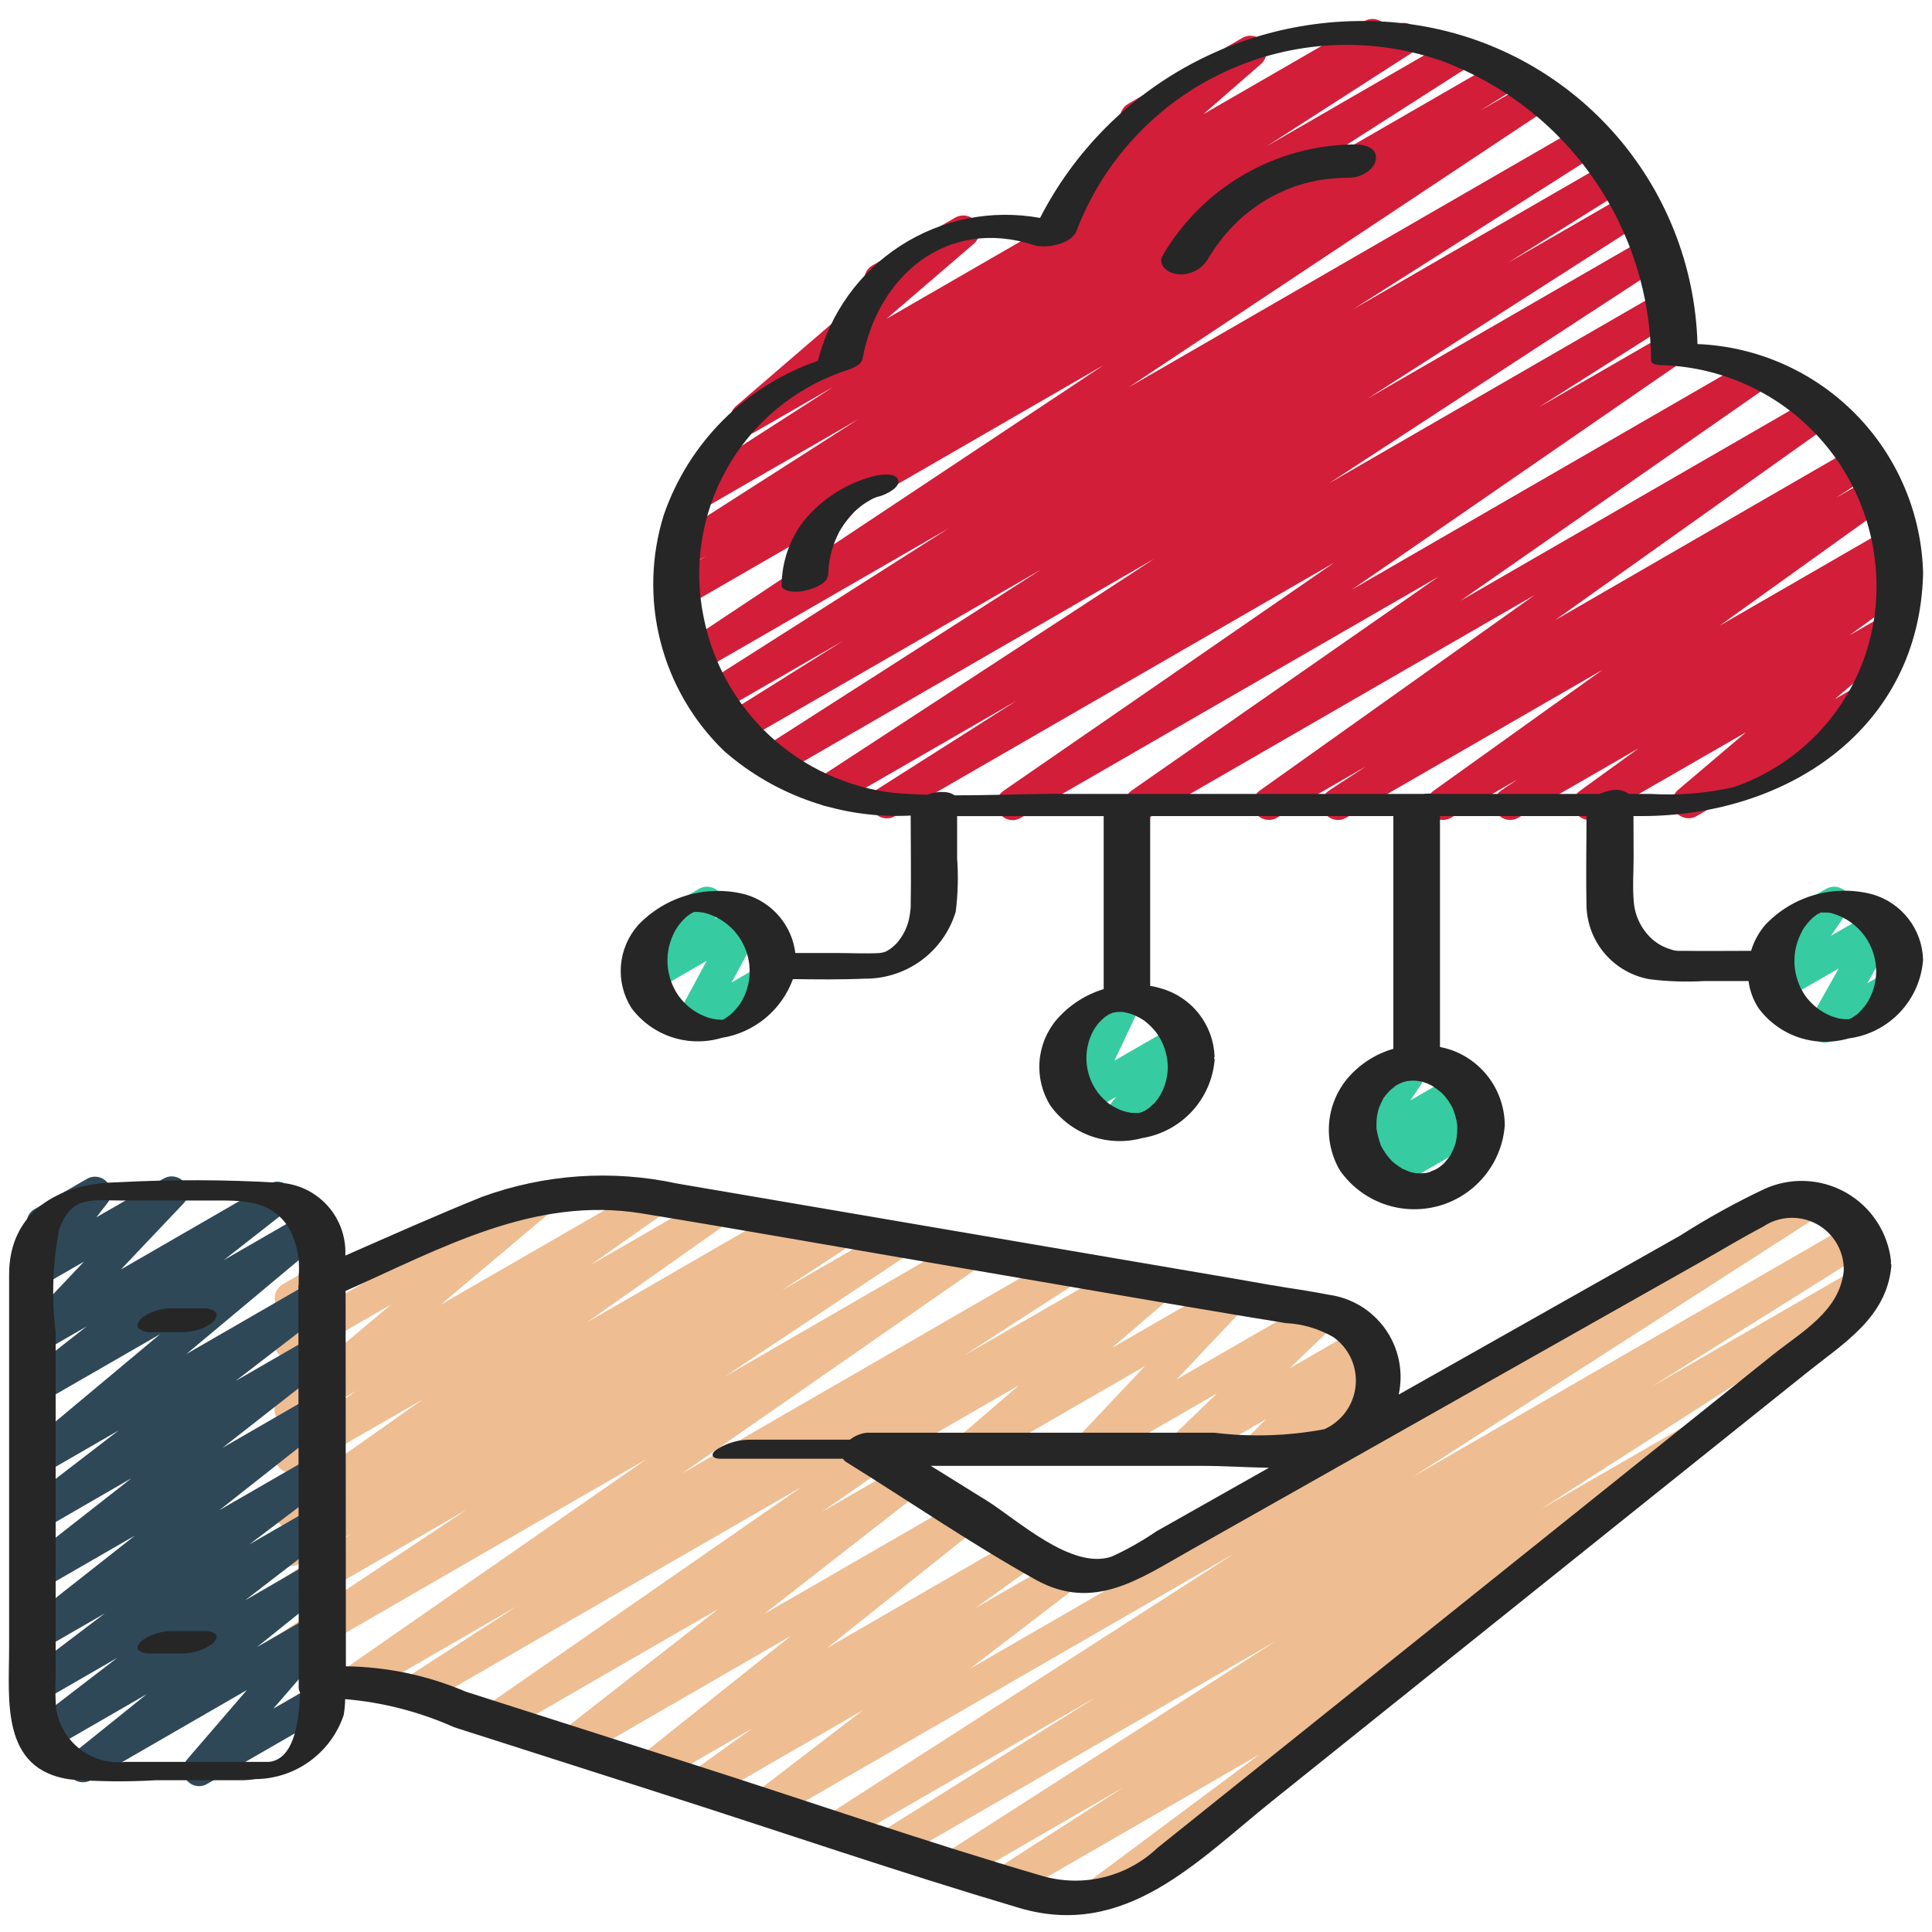 <svg width="300" height="300" viewBox="0 0 300 300" fill="none" xmlns="http://www.w3.org/2000/svg">
<path d="M136.255 227.395C135.706 227.393 135.173 227.211 134.739 226.876C134.304 226.541 133.991 226.073 133.849 225.543C133.707 225.013 133.743 224.451 133.952 223.943C134.161 223.436 134.531 223.011 135.005 222.735L178.965 197.355C179.503 197.05 180.136 196.956 180.74 197.091C181.344 197.225 181.876 197.579 182.234 198.083C182.593 198.588 182.751 199.207 182.679 199.821C182.607 200.436 182.31 201.002 181.845 201.41L172.63 209.325L190.09 199.25C190.609 198.956 191.216 198.858 191.801 198.972C192.387 199.087 192.912 199.407 193.282 199.875C193.652 200.343 193.843 200.927 193.819 201.523C193.796 202.119 193.56 202.687 193.155 203.125L182.71 214.195L204.265 201.755C204.794 201.437 205.422 201.325 206.028 201.442C206.634 201.559 207.176 201.896 207.548 202.388C207.921 202.881 208.098 203.493 208.045 204.108C207.993 204.724 207.715 205.298 207.265 205.72L200.265 212.465L210.935 206.31C211.461 206.014 212.076 205.919 212.667 206.041C213.257 206.163 213.784 206.495 214.149 206.975C214.515 207.454 214.694 208.05 214.655 208.652C214.616 209.254 214.36 209.822 213.935 210.25L211.13 213.02L212.885 212.02C213.459 211.694 214.139 211.608 214.776 211.781C215.413 211.954 215.956 212.372 216.286 212.943C216.616 213.515 216.706 214.194 216.538 214.832C216.369 215.47 215.954 216.016 215.385 216.35L196.815 227.07C196.289 227.366 195.674 227.461 195.083 227.339C194.493 227.217 193.966 226.885 193.601 226.405C193.235 225.925 193.055 225.33 193.095 224.728C193.134 224.126 193.39 223.558 193.815 223.13L196.615 220.355L184.99 227.07C184.461 227.388 183.833 227.5 183.227 227.383C182.621 227.266 182.079 226.929 181.707 226.437C181.334 225.944 181.157 225.332 181.209 224.717C181.262 224.101 181.54 223.527 181.99 223.105L188.99 216.35L170.41 227.07C169.891 227.364 169.284 227.462 168.698 227.348C168.113 227.233 167.588 226.913 167.218 226.445C166.848 225.977 166.657 225.393 166.681 224.797C166.704 224.201 166.94 223.632 167.345 223.195L177.785 212.13L151.905 227.07C151.367 227.375 150.734 227.469 150.13 227.334C149.526 227.2 148.994 226.846 148.636 226.342C148.277 225.837 148.119 225.218 148.191 224.604C148.263 223.989 148.56 223.423 149.025 223.015L158.245 215.095L137.5 227.06C137.122 227.28 136.692 227.395 136.255 227.395Z" fill="#EEBD91"/>
<path d="M170.385 296.815C169.86 296.815 169.349 296.65 168.923 296.343C168.497 296.036 168.179 295.603 168.013 295.106C167.847 294.608 167.842 294.07 167.999 293.57C168.155 293.069 168.465 292.63 168.885 292.315L195.58 272.42L157.32 294.5C156.755 294.821 156.088 294.91 155.459 294.748C154.829 294.586 154.288 294.185 153.95 293.63C153.611 293.076 153.501 292.411 153.644 291.778C153.787 291.144 154.171 290.591 154.715 290.235L174.5 277.5L149.43 292C148.866 292.31 148.204 292.391 147.582 292.225C146.96 292.06 146.426 291.66 146.09 291.111C145.755 290.561 145.645 289.903 145.783 289.275C145.921 288.646 146.296 288.094 146.83 287.735L198.18 254.785L139.315 288.785C138.749 289.091 138.087 289.168 137.466 288.999C136.845 288.829 136.314 288.427 135.982 287.876C135.65 287.324 135.544 286.666 135.685 286.038C135.826 285.41 136.204 284.861 136.74 284.505L170.31 263.465L131.035 286.14C130.469 286.472 129.796 286.568 129.16 286.407C128.524 286.247 127.977 285.843 127.636 285.283C127.294 284.723 127.187 284.052 127.337 283.413C127.486 282.775 127.881 282.22 128.435 281.87L191.705 241.2L120 282.575C119.451 282.89 118.802 282.985 118.186 282.841C117.569 282.697 117.03 282.324 116.678 281.798C116.326 281.271 116.186 280.631 116.288 280.006C116.389 279.381 116.724 278.818 117.225 278.43L134 265.555L110.04 279.39C109.485 279.704 108.83 279.794 108.211 279.641C107.592 279.488 107.054 279.104 106.709 278.568C106.363 278.032 106.235 277.384 106.352 276.757C106.468 276.13 106.82 275.571 107.335 275.195L116.835 268.375L102.13 276.875C101.584 277.185 100.942 277.278 100.331 277.137C99.72 276.995 99.185 276.629 98.831 276.111C98.477 275.593 98.331 274.961 98.422 274.34C98.512 273.719 98.833 273.155 99.32 272.76L122.82 254.015L89.965 272.98C89.417 273.291 88.772 273.384 88.159 273.24C87.545 273.095 87.009 272.725 86.657 272.203C86.305 271.68 86.163 271.044 86.26 270.421C86.357 269.799 86.686 269.236 87.18 268.845L111.535 249.845L78.065 269.165C77.506 269.49 76.843 269.586 76.215 269.433C75.587 269.28 75.042 268.889 74.696 268.343C74.35 267.797 74.229 267.137 74.358 266.504C74.487 265.87 74.857 265.312 75.39 264.945L124.48 230.88L65.245 265.07C64.965 265.241 64.654 265.356 64.329 265.407C64.005 265.458 63.674 265.445 63.355 265.368C63.035 265.291 62.735 265.152 62.469 264.959C62.204 264.766 61.979 264.523 61.807 264.242C61.636 263.962 61.521 263.651 61.47 263.327C61.419 263.003 61.432 262.672 61.509 262.352C61.586 262.033 61.725 261.732 61.918 261.467C62.111 261.201 62.355 260.976 62.635 260.805L80.3 249.4L56.605 263.075C56.047 263.387 55.391 263.473 54.772 263.316C54.153 263.159 53.617 262.772 53.275 262.232C52.932 261.693 52.809 261.043 52.931 260.416C53.053 259.789 53.41 259.232 53.93 258.86L100.43 226.545L46.4 257.74C45.838 258.05 45.179 258.132 44.559 257.97C43.938 257.808 43.404 257.413 43.066 256.868C42.729 256.323 42.613 255.669 42.744 255.041C42.875 254.413 43.242 253.86 43.77 253.495L72.5 234.39L46.4 249.46C45.837 249.77 45.177 249.851 44.556 249.687C43.934 249.523 43.4 249.126 43.064 248.579C42.727 248.032 42.615 247.376 42.749 246.748C42.883 246.12 43.254 245.567 43.785 245.205L54.83 238L46.4 242.86C45.837 243.17 45.177 243.251 44.556 243.087C43.934 242.923 43.4 242.526 43.064 241.979C42.727 241.432 42.615 240.776 42.749 240.148C42.883 239.52 43.254 238.967 43.785 238.605L45.94 237.2C45.37 237.392 44.751 237.372 44.194 237.144C43.638 236.917 43.183 236.496 42.911 235.96C42.64 235.424 42.571 234.808 42.716 234.225C42.862 233.641 43.213 233.13 43.705 232.785L65.67 217.285L46.4 228.36C45.843 228.673 45.188 228.761 44.569 228.606C43.95 228.451 43.413 228.065 43.069 227.528C42.725 226.99 42.6 226.341 42.719 225.714C42.838 225.087 43.193 224.529 43.71 224.155L55.37 215.935L46.4 221.11C45.858 221.426 45.218 221.527 44.605 221.392C43.993 221.258 43.453 220.899 43.093 220.385C42.734 219.872 42.58 219.242 42.663 218.621C42.745 217.999 43.058 217.431 43.54 217.03L60.73 202.56L46.4 210.83C45.957 211.082 45.449 211.192 44.941 211.147C44.434 211.101 43.953 210.902 43.562 210.576C43.172 210.25 42.89 209.812 42.754 209.322C42.619 208.831 42.636 208.31 42.805 207.83L44.235 203.915C43.709 203.71 43.269 203.331 42.99 202.84C42.66 202.267 42.57 201.586 42.74 200.947C42.911 200.308 43.328 199.762 43.9 199.43L47.19 197.53C47.633 197.277 48.142 197.165 48.65 197.209C49.158 197.254 49.64 197.453 50.032 197.779C50.424 198.106 50.707 198.544 50.842 199.036C50.977 199.528 50.959 200.049 50.79 200.53L49.87 203.03L82.735 184.055C83.276 183.739 83.917 183.638 84.529 183.773C85.142 183.907 85.681 184.266 86.041 184.78C86.401 185.293 86.555 185.923 86.472 186.544C86.39 187.166 86.076 187.734 85.595 188.135L68.41 202.605L100.68 184C101.236 183.687 101.891 183.599 102.511 183.754C103.13 183.909 103.666 184.295 104.01 184.832C104.354 185.37 104.48 186.019 104.36 186.646C104.241 187.273 103.887 187.831 103.37 188.205L91.69 196.44L110.375 185.655C110.932 185.334 111.591 185.24 112.215 185.392C112.84 185.544 113.382 185.931 113.728 186.472C114.075 187.013 114.2 187.667 114.078 188.298C113.955 188.929 113.594 189.488 113.07 189.86L91.105 205.36L121.88 187.595C122.444 187.267 123.114 187.172 123.747 187.332C124.38 187.491 124.926 187.892 125.267 188.448C125.609 189.005 125.719 189.672 125.575 190.309C125.43 190.945 125.043 191.5 124.495 191.855L123.11 192.76L129.735 188.935C130.298 188.615 130.964 188.526 131.591 188.687C132.219 188.848 132.759 189.246 133.099 189.798C133.439 190.349 133.551 191.011 133.412 191.644C133.273 192.277 132.894 192.831 132.355 193.19L121.355 200.39L138.585 190.445C139.145 190.146 139.798 190.071 140.411 190.236C141.024 190.401 141.552 190.793 141.886 191.333C142.221 191.872 142.338 192.519 142.213 193.142C142.088 193.764 141.732 194.316 141.215 194.685L112.46 213.81L149.66 192.31C150.216 192.008 150.867 191.929 151.479 192.088C152.092 192.247 152.622 192.633 152.961 193.167C153.301 193.702 153.425 194.345 153.308 194.967C153.192 195.589 152.844 196.144 152.335 196.52L105.835 228.845L164.695 194.845C165.259 194.524 165.927 194.435 166.556 194.597C167.185 194.759 167.726 195.16 168.065 195.715C168.404 196.269 168.513 196.933 168.37 197.567C168.228 198.201 167.844 198.754 167.3 199.11L149.64 210.515L174 196.5C174.559 196.175 175.222 196.079 175.85 196.232C176.478 196.385 177.023 196.776 177.369 197.322C177.715 197.868 177.836 198.527 177.707 199.161C177.577 199.795 177.207 200.353 176.675 200.72L127.62 234.76L140.205 227.5C140.753 227.183 141.401 227.085 142.018 227.227C142.635 227.369 143.176 227.74 143.53 228.265C143.884 228.79 144.026 229.43 143.927 230.056C143.827 230.681 143.494 231.246 142.995 231.635L118.63 250.635L149.13 233.035C149.676 232.717 150.322 232.619 150.939 232.758C151.555 232.898 152.096 233.266 152.452 233.788C152.808 234.31 152.953 234.947 152.858 235.572C152.763 236.197 152.435 236.762 151.94 237.155L128.44 255.9L158.23 238.695C158.785 238.381 159.439 238.291 160.059 238.444C160.678 238.597 161.215 238.981 161.561 239.517C161.907 240.053 162.034 240.701 161.918 241.328C161.802 241.955 161.45 242.514 160.935 242.89L151.4 249.74L164.615 242.115C165.164 241.8 165.812 241.705 166.429 241.849C167.046 241.993 167.585 242.366 167.937 242.892C168.289 243.419 168.429 244.059 168.327 244.684C168.226 245.309 167.891 245.872 167.39 246.26L150.615 259.12L280.06 184.385C280.624 184.075 281.286 183.994 281.908 184.16C282.53 184.325 283.064 184.725 283.399 185.274C283.734 185.824 283.844 186.482 283.707 187.11C283.569 187.739 283.194 188.291 282.66 188.65L219.375 229.33L287.375 190.055C287.941 189.738 288.609 189.653 289.237 189.819C289.864 189.985 290.403 190.389 290.738 190.945C291.073 191.501 291.179 192.166 291.033 192.799C290.887 193.431 290.5 193.982 289.955 194.335L256.365 215.385L288.03 197.105C288.594 196.795 289.256 196.714 289.878 196.88C290.5 197.045 291.034 197.445 291.369 197.994C291.704 198.544 291.814 199.202 291.677 199.83C291.539 200.459 291.164 201.011 290.63 201.37L239.265 234.345L261.7 221.395C262.266 221.063 262.939 220.967 263.575 221.128C264.211 221.288 264.758 221.692 265.099 222.252C265.44 222.812 265.548 223.483 265.398 224.122C265.248 224.76 264.854 225.315 264.3 225.665L231.97 246.47C232.427 246.588 232.841 246.834 233.164 247.178C233.488 247.522 233.707 247.95 233.797 248.414C233.887 248.877 233.844 249.357 233.673 249.797C233.502 250.237 233.209 250.619 232.83 250.9L187.88 284.4C188.161 284.971 188.214 285.627 188.029 286.236C187.843 286.844 187.432 287.359 186.88 287.675L171.635 296.5C171.254 296.714 170.822 296.823 170.385 296.815Z" fill="#EEBD91"/>
<path d="M157.24 127.355C156.707 127.354 156.189 127.183 155.76 126.868C155.332 126.552 155.015 126.107 154.857 125.599C154.698 125.091 154.706 124.545 154.879 124.042C155.053 123.538 155.382 123.103 155.82 122.8L207.195 87.355L139 126.715C138.433 127.059 137.752 127.164 137.108 127.006C136.464 126.849 135.909 126.442 135.565 125.875C135.221 125.308 135.116 124.628 135.273 123.984C135.431 123.339 135.838 122.784 136.405 122.44L157.905 108.775L129.935 124.92C129.372 125.23 128.711 125.311 128.09 125.147C127.469 124.983 126.935 124.586 126.599 124.039C126.262 123.492 126.15 122.836 126.284 122.208C126.418 121.58 126.789 121.027 127.32 120.665L179.22 86.775L121.145 120.32C120.581 120.622 119.923 120.696 119.307 120.528C118.69 120.36 118.161 119.962 117.829 119.415C117.497 118.869 117.386 118.217 117.52 117.592C117.654 116.967 118.023 116.417 118.55 116.055L161.685 88.425L115.335 115.175C114.769 115.481 114.107 115.558 113.486 115.389C112.865 115.219 112.333 114.817 112.002 114.266C111.67 113.714 111.564 113.056 111.705 112.428C111.846 111.8 112.224 111.251 112.76 110.895L130.935 99.5L111.775 110.56C111.21 110.866 110.55 110.943 109.93 110.775C109.31 110.607 108.779 110.207 108.446 109.659C108.113 109.11 108.004 108.454 108.142 107.827C108.279 107.199 108.653 106.649 109.185 106.29L147.32 82.03L108.82 104.25C108.258 104.556 107.6 104.634 106.982 104.47C106.364 104.306 105.832 103.91 105.497 103.366C105.161 102.821 105.047 102.169 105.178 101.543C105.308 100.917 105.674 100.365 106.2 100L171.37 56.7L106.655 94.08C106.089 94.386 105.427 94.463 104.806 94.294C104.185 94.124 103.653 93.722 103.322 93.171C102.99 92.619 102.884 91.961 103.025 91.333C103.166 90.706 103.544 90.156 104.08 89.8L109.745 86.265L106.975 87.86C106.411 88.17 105.749 88.251 105.127 88.085C104.505 87.92 103.97 87.52 103.635 86.971C103.3 86.421 103.19 85.763 103.328 85.135C103.466 84.506 103.84 83.954 104.375 83.595L133.285 65.095L109.32 78.925C108.756 79.235 108.094 79.316 107.472 79.15C106.85 78.985 106.315 78.585 105.98 78.036C105.645 77.486 105.535 76.828 105.673 76.2C105.811 75.571 106.185 75.019 106.72 74.66L129.335 60.11L117.18 67.11C116.64 67.426 116.002 67.528 115.391 67.397C114.78 67.266 114.24 66.91 113.878 66.401C113.516 65.891 113.358 65.265 113.435 64.644C113.512 64.024 113.819 63.455 114.295 63.05L135 45.23C134.816 45.06 134.659 44.863 134.535 44.645C134.203 44.071 134.113 43.388 134.285 42.748C134.456 42.108 134.875 41.562 135.45 41.23L148.345 33.785C148.883 33.48 149.515 33.386 150.119 33.521C150.723 33.655 151.256 34.009 151.614 34.513C151.972 35.018 152.131 35.637 152.059 36.251C151.987 36.866 151.69 37.432 151.225 37.84L137.66 49.5L216.685 3.9C217.25 3.568 217.924 3.472 218.56 3.633C219.195 3.793 219.743 4.197 220.084 4.757C220.425 5.317 220.532 5.988 220.383 6.627C220.233 7.265 219.839 7.82 219.285 8.17L196.71 22.695L225.355 6.155C225.92 5.823 226.594 5.727 227.23 5.888C227.865 6.048 228.413 6.452 228.754 7.012C229.095 7.572 229.202 8.243 229.053 8.882C228.903 9.52 228.509 10.075 227.955 10.425L199.04 28.925L232.825 9.425C233.39 9.118 234.053 9.042 234.673 9.211C235.294 9.381 235.826 9.783 236.158 10.334C236.489 10.886 236.596 11.544 236.455 12.172C236.313 12.8 235.936 13.349 235.4 13.705L229.755 17.23L237.805 12.59C238.365 12.291 239.018 12.216 239.631 12.381C240.244 12.546 240.771 12.938 241.106 13.478C241.441 14.017 241.558 14.664 241.433 15.287C241.308 15.909 240.951 16.461 240.435 16.83L175.23 60.16L245.545 19.565C246.112 19.221 246.792 19.116 247.436 19.274C248.08 19.431 248.636 19.838 248.98 20.405C249.324 20.972 249.429 21.652 249.271 22.297C249.114 22.941 248.707 23.496 248.14 23.84L210.11 48.025L249.83 25.1C250.395 24.794 251.058 24.717 251.678 24.886C252.299 25.056 252.831 25.458 253.163 26.009C253.494 26.561 253.601 27.219 253.459 27.847C253.318 28.474 252.94 29.024 252.405 29.38L234.075 40.855L252.93 29.97C253.495 29.654 254.16 29.57 254.786 29.735C255.412 29.899 255.95 30.301 256.286 30.854C256.622 31.407 256.731 32.069 256.589 32.7C256.447 33.332 256.065 33.884 255.525 34.24L212.4 61.865L255.67 36.89C256.232 36.58 256.893 36.499 257.514 36.663C258.135 36.827 258.669 37.224 259.006 37.771C259.342 38.318 259.455 38.974 259.32 39.602C259.186 40.23 258.815 40.783 258.285 41.145L206.375 75.04L257.78 45.365C258.346 45.041 259.016 44.952 259.647 45.115C260.278 45.279 260.82 45.682 261.158 46.24C261.496 46.798 261.603 47.465 261.455 48.1C261.308 48.736 260.918 49.288 260.37 49.64L238.87 63.285L258.585 51.91C259.143 51.595 259.801 51.506 260.423 51.662C261.045 51.819 261.584 52.208 261.926 52.75C262.269 53.292 262.391 53.945 262.266 54.574C262.141 55.203 261.779 55.76 261.255 56.13L209.895 91.57L271.805 55.825C272.363 55.505 273.023 55.412 273.647 55.566C274.272 55.72 274.813 56.109 275.159 56.652C275.504 57.195 275.626 57.85 275.501 58.481C275.375 59.112 275.011 59.67 274.485 60.04L226.765 93.295L281.5 61.705C282.056 61.388 282.712 61.296 283.334 61.449C283.956 61.601 284.495 61.986 284.841 62.525C285.187 63.063 285.314 63.714 285.194 64.343C285.075 64.972 284.719 65.531 284.2 65.905L241.45 96.315L288.175 69.315C288.739 68.987 289.409 68.892 290.042 69.052C290.675 69.211 291.221 69.612 291.562 70.168C291.903 70.725 292.014 71.392 291.87 72.029C291.725 72.665 291.338 73.22 290.79 73.575L285.09 77.3L290.53 74.16C291.085 73.846 291.739 73.757 292.358 73.909C292.978 74.062 293.515 74.446 293.861 74.982C294.206 75.518 294.334 76.166 294.218 76.793C294.101 77.42 293.75 77.979 293.235 78.355L267 97.17L292.87 82.235C293.431 81.903 294.1 81.802 294.733 81.956C295.367 82.11 295.916 82.505 296.262 83.058C296.609 83.611 296.725 84.276 296.588 84.914C296.45 85.551 296.068 86.11 295.525 86.47L292.99 88.19L293.62 87.825C294.174 87.51 294.827 87.418 295.447 87.569C296.066 87.72 296.605 88.101 296.952 88.636C297.299 89.17 297.429 89.817 297.316 90.444C297.202 91.072 296.853 91.632 296.34 92.01L287.18 98.655L292.595 95.53C293.135 95.222 293.77 95.127 294.377 95.262C294.984 95.398 295.519 95.755 295.877 96.263C296.235 96.772 296.39 97.395 296.313 98.012C296.236 98.629 295.932 99.195 295.46 99.6L284.905 108.565L287.695 106.955C287.979 106.774 288.297 106.653 288.63 106.598C288.963 106.543 289.303 106.556 289.631 106.637C289.958 106.717 290.266 106.862 290.536 107.065C290.805 107.267 291.032 107.522 291.2 107.814C291.369 108.106 291.477 108.429 291.518 108.763C291.558 109.098 291.531 109.438 291.437 109.761C291.343 110.085 291.184 110.387 290.971 110.648C290.757 110.909 290.493 111.124 290.195 111.28L263.45 126.72C262.909 127.033 262.271 127.132 261.661 126.999C261.051 126.865 260.513 126.508 260.153 125.997C259.794 125.487 259.638 124.86 259.717 124.241C259.795 123.621 260.103 123.054 260.58 122.65L271.135 113.69L248.035 127C247.481 127.315 246.827 127.407 246.208 127.256C245.588 127.105 245.05 126.724 244.702 126.189C244.355 125.655 244.225 125.008 244.339 124.381C244.453 123.753 244.802 123.193 245.315 122.815L254.46 116.185L235.725 127C235.165 127.315 234.505 127.402 233.883 127.244C233.261 127.086 232.723 126.694 232.382 126.15C232.04 125.606 231.921 124.952 232.049 124.322C232.177 123.693 232.543 123.137 233.07 122.77L235.625 121.035L225.29 127C224.734 127.314 224.08 127.404 223.461 127.251C222.842 127.098 222.304 126.714 221.959 126.178C221.613 125.642 221.485 124.994 221.602 124.367C221.718 123.74 222.07 123.181 222.585 122.805L248.82 104.02L209 127C208.436 127.32 207.771 127.409 207.143 127.248C206.516 127.087 205.975 126.689 205.635 126.137C205.296 125.586 205.183 124.924 205.322 124.291C205.461 123.658 205.84 123.104 206.38 122.745L212.11 119.005L198.25 127.005C197.695 127.312 197.044 127.396 196.429 127.241C195.814 127.086 195.281 126.703 194.938 126.17C194.595 125.637 194.467 124.993 194.581 124.369C194.694 123.745 195.041 123.188 195.55 122.81L238.3 92.395L178.355 127C177.798 127.308 177.144 127.393 176.527 127.236C175.91 127.079 175.377 126.692 175.035 126.155C174.693 125.618 174.569 124.971 174.688 124.346C174.807 123.72 175.16 123.164 175.675 122.79L223.39 89.54L158.5 127C158.119 127.228 157.684 127.351 157.24 127.355Z" fill="#D21E39"/>
<path d="M165.735 35.315C165.226 35.315 164.73 35.159 164.312 34.868C163.893 34.578 163.574 34.167 163.396 33.691C163.217 33.214 163.189 32.694 163.314 32.201C163.439 31.708 163.711 31.264 164.095 30.93L175.815 20.725C175.332 20.605 174.895 20.343 174.561 19.973C174.228 19.604 174.012 19.142 173.942 18.649C173.872 18.156 173.951 17.653 174.169 17.205C174.387 16.757 174.734 16.384 175.165 16.135L192.935 5.875C193.472 5.572 194.103 5.479 194.705 5.612C195.307 5.746 195.838 6.098 196.197 6.6C196.555 7.101 196.716 7.718 196.647 8.331C196.578 8.944 196.286 9.51 195.825 9.92L186.86 17.73L211.79 3.34C212.075 3.159 212.393 3.038 212.726 2.983C213.058 2.928 213.399 2.941 213.726 3.022C214.054 3.102 214.361 3.247 214.631 3.45C214.901 3.652 215.127 3.907 215.296 4.199C215.464 4.491 215.572 4.814 215.613 5.148C215.654 5.483 215.626 5.822 215.532 6.146C215.438 6.47 215.28 6.772 215.066 7.033C214.853 7.294 214.589 7.509 214.29 7.665L167 35C166.615 35.217 166.177 35.326 165.735 35.315Z" fill="#D21E39"/>
<path d="M30.93 277.355C30.452 277.355 29.983 277.217 29.581 276.959C29.178 276.701 28.858 276.332 28.658 275.898C28.459 275.463 28.388 274.98 28.455 274.506C28.522 274.032 28.723 273.588 29.035 273.225L38.33 262.435L14.085 276.435C13.54 276.738 12.902 276.826 12.296 276.683C11.689 276.54 11.158 276.176 10.806 275.661C10.454 275.147 10.308 274.519 10.394 273.902C10.481 273.285 10.795 272.723 11.275 272.325L22.775 263.075L7.66 271.805C7.111 272.114 6.466 272.204 5.853 272.058C5.24 271.911 4.705 271.539 4.355 271.015C4.005 270.492 3.866 269.855 3.965 269.233C4.064 268.611 4.395 268.049 4.89 267.66L18.21 257.425L6.4 264.245C5.85 264.552 5.204 264.64 4.592 264.491C3.98 264.343 3.446 263.969 3.098 263.443C2.75 262.918 2.613 262.281 2.714 261.66C2.816 261.038 3.148 260.477 3.645 260.09L16.28 250.525L6.4 256.225C5.853 256.532 5.211 256.623 4.601 256.479C3.991 256.336 3.456 255.968 3.105 255.448C2.753 254.929 2.609 254.297 2.702 253.677C2.794 253.056 3.117 252.494 3.605 252.1L20.955 238.44L6.395 246.84C5.848 247.149 5.204 247.241 4.592 247.097C3.981 246.953 3.445 246.584 3.094 246.063C2.742 245.542 2.599 244.908 2.694 244.286C2.789 243.665 3.114 243.102 3.605 242.71L20.42 229.535L6.42 237.63C5.873 237.945 5.226 238.042 4.611 237.9C3.995 237.758 3.456 237.388 3.102 236.865C2.748 236.342 2.605 235.704 2.702 235.08C2.799 234.455 3.129 233.891 3.625 233.5L18.405 222.125L6.405 229.06C5.863 229.372 5.224 229.469 4.614 229.332C4.003 229.196 3.466 228.836 3.109 228.323C2.751 227.81 2.598 227.182 2.681 226.562C2.763 225.942 3.075 225.376 3.555 224.975L24.865 207.17L6.395 217.81C5.847 218.121 5.202 218.214 4.589 218.07C3.975 217.925 3.439 217.555 3.087 217.032C2.735 216.51 2.594 215.874 2.691 215.251C2.787 214.629 3.116 214.066 3.61 213.675L13.465 205.96L6.395 210.045C5.875 210.346 5.263 210.449 4.673 210.336C4.083 210.223 3.553 209.901 3.181 209.429C2.809 208.957 2.619 208.367 2.646 207.767C2.674 207.166 2.916 206.596 3.33 206.16L13.045 195.905L6.395 199.74C5.893 200.026 5.309 200.129 4.739 200.032C4.17 199.936 3.652 199.645 3.273 199.21C2.894 198.775 2.677 198.222 2.659 197.645C2.641 197.068 2.824 196.503 3.175 196.045L6.045 192.35C5.558 192.235 5.117 191.976 4.779 191.608C4.44 191.239 4.22 190.778 4.147 190.283C4.074 189.788 4.151 189.283 4.368 188.832C4.585 188.381 4.932 188.006 5.365 187.755L13.5 183.055C14.002 182.764 14.59 182.657 15.162 182.752C15.735 182.847 16.256 183.138 16.638 183.576C17.019 184.013 17.236 184.57 17.252 185.15C17.268 185.73 17.082 186.297 16.725 186.755L14.96 189.025L25.425 183C25.945 182.703 26.554 182.602 27.142 182.716C27.729 182.83 28.257 183.151 28.628 183.62C28.999 184.09 29.189 184.678 29.164 185.276C29.139 185.874 28.899 186.443 28.49 186.88L18.775 197.125L41.83 183.815C42.377 183.506 43.021 183.414 43.633 183.558C44.245 183.702 44.78 184.071 45.131 184.592C45.483 185.113 45.626 185.747 45.531 186.369C45.437 186.99 45.111 187.553 44.62 187.945L34.74 195.675L47.39 188.375C47.931 188.07 48.567 187.977 49.173 188.115C49.779 188.253 50.312 188.612 50.667 189.121C51.023 189.63 51.177 190.254 51.098 190.871C51.019 191.487 50.713 192.052 50.24 192.455L28.94 210.255L48.6 198.905C49.149 198.596 49.794 198.506 50.407 198.652C51.02 198.798 51.555 199.171 51.905 199.695C52.255 200.218 52.394 200.855 52.295 201.477C52.196 202.099 51.865 202.661 51.37 203.05L36.59 214.43L48.6 207.5C49.147 207.191 49.791 207.099 50.403 207.243C51.014 207.387 51.55 207.756 51.901 208.277C52.253 208.798 52.396 209.432 52.301 210.054C52.206 210.675 51.881 211.238 51.39 211.63L34.565 224.805L48.605 216.705C49.152 216.398 49.794 216.307 50.404 216.451C51.014 216.594 51.549 216.962 51.9 217.482C52.252 218.001 52.396 218.633 52.303 219.253C52.211 219.874 51.888 220.436 51.4 220.83L34.06 234.5L48.605 226.105C49.155 225.798 49.801 225.71 50.413 225.859C51.025 226.007 51.559 226.381 51.907 226.906C52.255 227.432 52.392 228.069 52.291 228.69C52.189 229.312 51.857 229.873 51.36 230.26L38.705 239.825L48.605 234.11C49.154 233.801 49.799 233.711 50.412 233.857C51.025 234.003 51.56 234.376 51.91 234.9C52.26 235.423 52.399 236.06 52.3 236.682C52.201 237.304 51.87 237.866 51.375 238.255L38.05 248.5L48.605 242.4C49.151 242.09 49.792 241.997 50.404 242.138C51.015 242.28 51.55 242.646 51.904 243.164C52.258 243.682 52.404 244.314 52.313 244.935C52.223 245.556 51.902 246.12 51.415 246.515L39.915 255.75L48.615 250.75C49.126 250.455 49.725 250.351 50.306 250.455C50.887 250.56 51.412 250.866 51.789 251.321C52.165 251.775 52.369 252.348 52.364 252.938C52.358 253.528 52.145 254.097 51.76 254.545L42.45 265.315L48.605 261.765C49.176 261.466 49.841 261.4 50.46 261.579C51.08 261.759 51.606 262.171 51.928 262.729C52.251 263.287 52.346 263.949 52.192 264.575C52.039 265.201 51.649 265.744 51.105 266.09L32.18 277C31.802 277.226 31.371 277.349 30.93 277.355Z" fill="#2F4858"/>
<path d="M107.24 161.61C106.807 161.61 106.382 161.497 106.006 161.284C105.63 161.07 105.316 160.763 105.094 160.392C104.873 160.02 104.751 159.598 104.742 159.165C104.732 158.733 104.835 158.306 105.04 157.925L109.735 149.2L101.82 153.765C101.314 154.054 100.724 154.157 100.151 154.057C99.578 153.957 99.057 153.66 98.679 153.218C98.301 152.775 98.089 152.215 98.08 151.633C98.071 151.051 98.266 150.484 98.63 150.03L100.845 147.29C100.384 147.143 99.977 146.866 99.671 146.491C99.365 146.117 99.174 145.663 99.121 145.182C99.068 144.702 99.155 144.217 99.373 143.785C99.59 143.353 99.927 142.994 100.345 142.75L108.53 138.025C109.036 137.731 109.629 137.623 110.206 137.722C110.783 137.82 111.307 138.117 111.687 138.562C112.067 139.007 112.279 139.572 112.286 140.157C112.293 140.742 112.094 141.311 111.725 141.765L110.96 142.705L114.84 140.47C115.31 140.19 115.86 140.074 116.403 140.141C116.946 140.208 117.452 140.454 117.84 140.84C118.235 141.22 118.494 141.72 118.577 142.262C118.66 142.804 118.563 143.359 118.3 143.84L113.605 152.565L118 150C118.571 149.701 119.236 149.635 119.855 149.814C120.474 149.994 121 150.406 121.323 150.964C121.646 151.522 121.74 152.184 121.587 152.81C121.433 153.436 121.044 153.979 120.5 154.325L108.5 161.275C108.118 161.499 107.682 161.614 107.24 161.61ZM283.315 161.895C282.879 161.894 282.45 161.779 282.072 161.562C281.694 161.345 281.38 161.032 281.16 160.656C280.94 160.279 280.823 159.852 280.819 159.415C280.816 158.979 280.926 158.55 281.14 158.17L285.51 150.39L277.21 155.175C276.718 155.46 276.144 155.569 275.582 155.484C275.021 155.399 274.504 155.126 274.119 154.708C273.733 154.291 273.502 153.754 273.462 153.188C273.422 152.621 273.576 152.057 273.9 151.59L276.79 147.405C276.322 147.441 275.855 147.343 275.441 147.122C275.027 146.902 274.685 146.568 274.455 146.16C274.124 145.587 274.035 144.906 274.205 144.267C274.376 143.628 274.793 143.082 275.365 142.75L283.55 138.025C284.041 137.74 284.615 137.631 285.177 137.716C285.739 137.801 286.255 138.074 286.64 138.492C287.026 138.909 287.258 139.446 287.298 140.012C287.337 140.579 287.183 141.143 286.86 141.61L284.305 145.31L290.905 141.505C291.379 141.233 291.93 141.124 292.472 141.195C293.014 141.266 293.518 141.512 293.907 141.897C294.296 142.282 294.547 142.783 294.624 143.325C294.7 143.866 294.597 144.418 294.33 144.895L289.96 152.675L292.735 151.075C293.306 150.776 293.971 150.71 294.59 150.889C295.209 151.069 295.735 151.481 296.058 152.039C296.381 152.597 296.475 153.259 296.322 153.885C296.168 154.511 295.779 155.054 295.235 155.4L284.565 161.56C284.185 161.779 283.754 161.895 283.315 161.895ZM214.435 185.41C213.949 185.409 213.473 185.267 213.067 185C212.66 184.734 212.34 184.354 212.146 183.909C211.952 183.463 211.892 182.97 211.973 182.491C212.055 182.012 212.274 181.566 212.605 181.21L214.295 179.38L212.295 180.525C211.809 180.782 211.253 180.871 210.712 180.781C210.171 180.69 209.674 180.423 209.3 180.022C208.925 179.621 208.692 179.108 208.638 178.562C208.584 178.016 208.711 177.467 209 177L212.055 172.4C211.477 172.497 210.883 172.388 210.378 172.092C209.872 171.796 209.486 171.332 209.288 170.781C209.09 170.229 209.092 169.626 209.293 169.075C209.494 168.525 209.882 168.063 210.39 167.77L218.55 163C219.038 162.718 219.607 162.609 220.164 162.691C220.722 162.773 221.235 163.041 221.621 163.452C222.007 163.862 222.243 164.391 222.291 164.952C222.339 165.514 222.196 166.075 221.885 166.545L219.03 170.85L226.16 166.735C226.677 166.438 227.284 166.336 227.871 166.447C228.457 166.559 228.984 166.876 229.357 167.343C229.729 167.809 229.923 168.393 229.902 168.99C229.882 169.586 229.649 170.156 229.245 170.595L227.55 172.425L228.38 171.95C228.951 171.651 229.616 171.585 230.235 171.764C230.854 171.944 231.38 172.356 231.703 172.914C232.026 173.472 232.12 174.134 231.967 174.76C231.813 175.386 231.424 175.929 230.88 176.275L215.685 185.05C215.308 185.281 214.876 185.405 214.435 185.41ZM173.265 176.885C172.793 176.884 172.331 176.749 171.933 176.496C171.534 176.244 171.215 175.884 171.013 175.457C170.81 175.031 170.733 174.556 170.789 174.088C170.845 173.619 171.032 173.176 171.33 172.81L173.33 170.31L168.62 173.03C168.159 173.292 167.627 173.4 167.1 173.339C166.574 173.279 166.08 173.052 165.69 172.693C165.301 172.333 165.036 171.859 164.933 171.34C164.831 170.82 164.896 170.28 165.12 169.8L169.12 161.345L167.86 162.065C167.288 162.364 166.624 162.43 166.004 162.251C165.385 162.071 164.859 161.659 164.536 161.101C164.214 160.543 164.119 159.881 164.273 159.255C164.426 158.629 164.816 158.086 165.36 157.74L173.545 153.015C174.006 152.752 174.539 152.643 175.067 152.704C175.594 152.764 176.089 152.991 176.479 153.352C176.869 153.712 177.134 154.187 177.235 154.708C177.337 155.229 177.27 155.769 177.045 156.25L173.045 164.7L182.595 159.2C183.101 158.909 183.692 158.804 184.268 158.903C184.843 159.003 185.365 159.3 185.744 159.744C186.123 160.188 186.334 160.751 186.342 161.335C186.349 161.918 186.152 162.486 185.785 162.94L183.515 165.73C184.094 165.623 184.692 165.724 185.204 166.015C185.716 166.306 186.109 166.768 186.313 167.321C186.518 167.873 186.521 168.48 186.321 169.034C186.122 169.588 185.734 170.054 185.225 170.35L174.5 176.55C174.124 176.767 173.698 176.882 173.265 176.885Z" fill="#37CBA1"/>
<path d="M192.1 198.62L165.455 194.075L105.13 183.775C95.018 181.591 84.494 182.319 74.78 185.875C67.67 188.75 60.66 191.875 53.63 194.965V194.165C53.558 191.472 52.484 188.903 50.618 186.961C48.752 185.019 46.227 183.843 43.54 183.665C35.048 183.158 26.534 183.134 18.04 183.595C8.98 183.765 1.415 188.3 1.415 197.88V255.88C1.415 263.91 0.04 274.775 10.88 276.305C15.336 276.654 19.812 276.696 24.275 276.43H37.635C37.845 276.43 38.135 276.43 38.385 276.395H38.44C38.825 276.37 39.22 276.325 39.66 276.26C42.691 276.234 45.638 275.265 48.093 273.487C50.548 271.709 52.389 269.211 53.36 266.34C53.51 265.515 53.588 264.679 53.595 263.84C59.436 264.334 65.153 265.808 70.505 268.2L102.94 278.575C121.365 284.465 139.71 290.765 158.255 296.26C174.755 301.155 185.925 288.97 197.59 279.62L254.09 234.345L280.59 213.13C286.31 208.545 292.965 204.595 293.69 196.565C293.681 196.412 293.652 196.261 293.605 196.115C293.605 196.035 293.655 195.97 293.645 195.89C293.415 193.675 292.659 191.548 291.439 189.685C290.22 187.822 288.573 186.277 286.635 185.181C284.697 184.084 282.525 183.467 280.3 183.381C278.075 183.294 275.862 183.742 273.845 184.685C269.378 186.806 265.05 189.206 260.885 191.87L236.76 205.5L217.19 216.55C217.566 214.814 217.579 213.018 217.228 211.277C216.878 209.535 216.171 207.884 215.152 206.429C214.133 204.974 212.824 203.744 211.308 202.819C209.791 201.893 208.1 201.291 206.34 201.05C204.22 200.642 202.091 200.282 199.955 199.97C199.265 199.865 198.58 199.735 197.89 199.62C196.31 199.36 197.845 199.62 197.61 199.59C195.774 199.26 193.938 198.936 192.1 198.62ZM41.755 273.585H19.5C16.962 273.871 14.413 273.154 12.397 271.586C10.381 270.019 9.058 267.725 8.71 265.195C8.589 263.62 8.565 262.038 8.64 260.46V206.875C7.994 201.576 8.173 196.209 9.17 190.965C11.065 185.625 14.17 186.415 18.745 186.415H33.035C37.535 186.415 42.035 186.26 44.82 190.61C46.069 192.872 46.613 195.456 46.38 198.03V199.455C46.36 199.505 46.345 199.557 46.335 199.61L46.38 251.87V262.17C46.41 262.404 46.485 262.629 46.6 262.835C46.435 268.025 45.435 273.215 41.755 273.585ZM199.62 205.45C202.229 205.571 204.772 206.315 207.035 207.62C208.23 208.462 209.18 209.605 209.789 210.934C210.397 212.263 210.643 213.73 210.5 215.184C210.357 216.639 209.831 218.03 208.976 219.215C208.12 220.4 206.965 221.337 205.63 221.93C199.998 222.988 194.237 223.171 188.55 222.47H134.625C133.655 222.568 132.735 222.945 131.975 223.555H116.635C114.831 223.523 113.055 224 111.51 224.93C111.19 225.14 110.54 225.55 110.665 226.015C110.79 226.48 111.61 226.515 111.94 226.515H130.88C131.042 226.738 131.246 226.928 131.48 227.075C141.235 233.135 150.81 239.725 160.84 245.31C169.84 250.31 177.005 245.12 184.675 240.81L257.175 199.85L264.26 195.85C267.415 194.065 270.535 192.175 273.76 190.485C274.984 189.655 276.414 189.179 277.891 189.11C279.368 189.041 280.836 189.38 282.133 190.092C283.43 190.803 284.505 191.859 285.24 193.142C285.975 194.425 286.342 195.887 286.3 197.365C285.61 203.635 279.8 206.765 275.26 210.395L252.945 228.275L197.35 272.82L179.735 286.935C177.402 289.152 174.531 290.722 171.406 291.49C168.281 292.258 165.009 292.198 161.915 291.315C143.54 285.95 125.385 279.63 107.155 273.815L72.335 262.685C66.444 260.166 60.116 258.827 53.71 258.745L53.665 200.455C68.47 193.87 82.94 185.69 99.665 188.42C115.76 191.05 131.82 193.92 147.895 196.655C163.395 199.3 178.895 202.015 194.42 204.595C196.45 204.92 196.43 204.91 199.62 205.45ZM197.04 227.915L195.825 228.6L179.545 237.795C177.357 239.291 175.045 240.598 172.635 241.7C166.4 243.855 157.945 235.95 153.18 232.99L144.535 227.62H186.81C190.08 227.62 193.57 227.86 197.04 227.915ZM107.8 141.645H107.76H107.825H107.8ZM282.46 141.85C283.19 141.555 281.84 142.245 282.46 141.85Z" fill="#262626"/>
<path d="M31.465 203.155H26.465C25.491 203.175 24.53 203.375 23.63 203.745C23.218 203.894 22.829 204.099 22.474 204.355C22.163 204.533 21.887 204.767 21.66 205.045C21.395 205.445 21.16 205.965 21.619 206.355C22.181 206.738 22.858 206.915 23.535 206.855H28.535C29.507 206.834 30.468 206.636 31.37 206.27C31.782 206.121 32.171 205.914 32.525 205.655C32.839 205.48 33.115 205.246 33.34 204.965C33.605 204.57 33.84 204.045 33.38 203.66C32.819 203.276 32.142 203.097 31.465 203.155ZM32.929 253.43C32.465 253.289 31.979 253.231 31.494 253.26H26.494C25.521 253.291 24.562 253.494 23.66 253.86C23.249 254.005 22.859 254.203 22.5 254.45C22.19 254.621 21.911 254.842 21.674 255.105C21.415 255.47 21.174 255.96 21.61 256.325L22.07 256.57C22.534 256.713 23.02 256.772 23.505 256.745H28.505C29.478 256.712 30.438 256.507 31.34 256.14C31.751 255.997 32.142 255.799 32.499 255.55C32.811 255.383 33.091 255.161 33.325 254.895C33.584 254.535 33.825 254.045 33.389 253.68L32.929 253.43ZM210.34 22.425C204.312 22.47 198.4 24.079 193.181 27.094C187.962 30.109 183.615 34.426 180.565 39.625C179.665 41.185 181.37 42.405 182.745 42.565C183.658 42.68 184.586 42.535 185.421 42.148C186.257 41.761 186.967 41.146 187.47 40.375C188.644 38.357 190.07 36.497 191.715 34.84C192.431 34.106 193.201 33.428 194.02 32.81C194.513 32.43 195.013 32.065 195.52 31.715C195.776 31.538 196.036 31.372 196.3 31.215L196.685 30.98C197.694 30.405 198.736 29.889 199.805 29.435L200.525 29.145L200.98 28.98C201.52 28.8 202.06 28.635 202.61 28.48C203.16 28.325 203.845 28.18 204.465 28.035L204.69 27.98H204.795C205.115 27.93 205.43 27.885 205.75 27.845C207.042 27.682 208.342 27.598 209.645 27.595C211.19 27.595 213.45 26.42 213.645 24.725C213.885 22.83 211.705 22.415 210.34 22.425ZM135.46 74C131.279 75.12 127.556 77.527 124.82 80.88C122.581 83.774 121.371 87.331 121.38 90.99C121.38 91.52 122.435 91.775 122.74 91.83C123.64 91.943 124.555 91.867 125.425 91.605C126.64 91.255 128.61 90.57 128.62 89.05C128.633 88.345 128.703 87.643 128.83 86.95C128.956 86.22 129.138 85.502 129.375 84.8C129.626 84.074 129.925 83.366 130.27 82.68C130.43 82.34 130.225 82.74 130.34 82.545C130.455 82.35 130.505 82.255 130.595 82.115C130.805 81.773 131.029 81.44 131.265 81.115C131.678 80.571 132.12 80.051 132.59 79.555C132.651 79.488 132.714 79.423 132.78 79.36L133.155 79.03C133.43 78.79 133.72 78.565 134.015 78.345C134.175 78.225 134.35 78.12 134.515 77.995C134.365 78.105 133.835 78.495 134.515 77.995C134.8 77.825 135.09 77.675 135.375 77.495L135.875 77.28L136.235 77.145H136.3C137.179 76.923 138.006 76.531 138.735 75.99C139.1 75.69 139.645 75.135 139.495 74.585C139.14 73.23 136.29 73.735 135.46 74Z" fill="#262626"/>
<path d="M253.645 126.72H254.865C277.365 126.72 298.03 113.335 298.62 89.03C298.392 79.756 294.645 70.916 288.139 64.303C281.632 57.691 272.854 53.802 263.585 53.425C263.245 41.243 258.603 29.574 250.481 20.487C242.36 11.401 231.283 5.484 219.215 3.785C207.666 2.197 195.91 4.237 185.571 9.621C175.231 15.005 166.82 23.468 161.5 33.84C154.007 32.477 146.277 34.01 139.873 38.13C133.468 42.249 128.867 48.647 127 56.03C121.456 57.943 116.42 61.093 112.274 65.241C108.128 69.388 104.98 74.425 103.07 79.97C101.079 86.352 100.904 93.162 102.563 99.638C104.223 106.114 107.651 112.001 112.465 116.64C120.446 123.609 130.828 127.196 141.41 126.64C141.41 131.375 141.5 136.14 141.41 140.85V140.905L141.385 141.16C141.337 141.727 141.248 142.29 141.12 142.845C140.857 143.95 140.37 144.99 139.69 145.9C139.449 146.248 139.167 146.565 138.85 146.845C138.648 147.029 138.437 147.205 138.22 147.37C137.72 147.735 138.8 146.935 137.93 147.545C137.06 148.155 138.43 147.105 137.575 147.74C137.531 147.765 137.486 147.786 137.44 147.805C137.26 147.85 137.035 147.905 136.98 147.925C136.705 147.96 136.385 148.005 136.8 147.98C134.445 148.115 132.05 147.98 129.695 147.98H123.5C123.237 145.875 122.365 143.892 120.989 142.277C119.614 140.662 117.796 139.485 115.76 138.89C112.806 138.123 109.7 138.161 106.766 139.001C103.831 139.841 101.176 141.451 99.075 143.665C97.537 145.408 96.605 147.603 96.419 149.921C96.233 152.239 96.804 154.554 98.045 156.52C99.621 158.636 101.809 160.216 104.313 161.047C106.817 161.878 109.516 161.919 112.045 161.165C114.538 160.77 116.881 159.716 118.829 158.11C120.777 156.505 122.261 154.407 123.125 152.035C126.845 152.08 130.57 152.13 134.275 151.965C137.438 151.995 140.525 150.997 143.073 149.123C145.62 147.249 147.491 144.598 148.405 141.57C148.752 138.811 148.824 136.024 148.62 133.25V126.725H171.38V153.585C168.561 154.444 166.039 156.076 164.1 158.295C162.535 160.131 161.595 162.417 161.416 164.822C161.236 167.227 161.826 169.627 163.1 171.675C164.684 173.874 166.904 175.535 169.46 176.435C172.016 177.335 174.787 177.431 177.4 176.71C180.353 176.224 183.06 174.766 185.09 172.567C187.12 170.367 188.357 167.553 188.605 164.57C188.605 164.465 188.54 164.415 188.53 164.32C188.52 164.225 188.605 164.145 188.6 164.035C188.504 161.62 187.646 159.298 186.15 157.4C184.654 155.502 182.595 154.127 180.27 153.47C179.722 153.306 179.164 153.179 178.6 153.09V126.72H216.36V162.86C213.626 163.645 211.18 165.209 209.32 167.36C207.634 169.333 206.608 171.784 206.386 174.369C206.165 176.954 206.759 179.544 208.085 181.775C209.751 184.151 212.11 185.954 214.839 186.938C217.569 187.922 220.536 188.039 223.335 187.273C226.134 186.507 228.628 184.896 230.476 182.658C232.324 180.421 233.436 177.668 233.66 174.775C233.655 172.206 232.858 169.7 231.376 167.602C229.894 165.503 227.8 163.913 225.38 163.05C224.798 162.852 224.203 162.693 223.6 162.575V126.72H246.35C246.35 131.385 246.25 136.055 246.35 140.72C246.431 143.441 247.445 146.052 249.222 148.114C250.999 150.177 253.431 151.566 256.11 152.05C258.946 152.408 261.81 152.503 264.665 152.335H271.515C271.705 153.833 272.232 155.269 273.055 156.535C274.626 158.659 276.81 160.249 279.314 161.091C281.818 161.933 284.519 161.987 287.055 161.245C290.094 160.853 292.905 159.423 295.011 157.198C297.118 154.972 298.391 152.086 298.615 149.03C298.552 146.724 297.758 144.497 296.347 142.672C294.936 140.846 292.981 139.517 290.765 138.875C287.812 138.092 284.702 138.122 281.765 138.961C278.828 139.801 276.172 141.419 274.08 143.645C273.089 144.816 272.348 146.177 271.905 147.645C268.405 147.645 264.905 147.695 261.405 147.645H260.655C260.248 147.647 259.845 147.574 259.465 147.43C258.531 147.162 257.657 146.717 256.89 146.12C255.978 145.379 255.225 144.462 254.676 143.423C254.127 142.384 253.794 141.246 253.695 140.075C253.485 137.79 253.665 135.42 253.665 133.13L253.645 126.72ZM107.93 141.625H107.815L107.905 141.6C108.13 141.575 108.08 141.59 107.93 141.625ZM107.84 141.625H107.905H107.815H107.84ZM112.235 158.355H112.09L112.21 158.325L112.235 158.355ZM114.855 155.95C114.61 156.306 114.336 156.641 114.035 156.95C113.921 157.08 113.801 157.205 113.675 157.325C113.675 157.325 113.365 157.59 113.305 157.65C113.04 157.84 112.245 158.355 112.765 158.065L112.3 158.31L112.175 158.34H111.85C111.039 158.317 110.24 158.148 109.49 157.84C107.845 157.197 106.422 156.093 105.39 154.66C104.349 153.184 103.748 151.444 103.655 149.641C103.562 147.838 103.981 146.045 104.865 144.47C105.262 143.786 105.753 143.162 106.325 142.615C106.53 142.388 106.768 142.193 107.03 142.035L107.465 141.74C107.005 142.04 107.465 141.77 107.76 141.61C107.695 141.61 107.69 141.61 107.76 141.61H107.915H107.85H108.185C108.355 141.61 108.52 141.61 108.685 141.64C109.055 141.668 109.42 141.739 109.775 141.85C111.164 142.275 112.436 143.017 113.49 144.018C114.543 145.019 115.349 146.251 115.844 147.618C116.339 148.984 116.51 150.447 116.343 151.89C116.175 153.334 115.674 154.718 114.88 155.935L114.855 155.95ZM177.11 172.785C177.024 172.815 176.935 172.831 176.845 172.835L177.11 172.785ZM181.335 165.7C181.328 167.384 180.839 169.031 179.925 170.445C179.805 170.625 179.675 170.795 179.545 170.945C179.484 171.024 179.421 171.101 179.355 171.175C179.075 171.465 178.78 171.73 178.48 172.005L178.425 172.06C178.233 172.164 178.049 172.283 177.875 172.415L177.83 172.45C177.66 172.52 177.455 172.635 177.26 172.71H177.215L176.955 172.78L176.82 172.815H175.855C175.8 172.811 175.745 172.811 175.69 172.815L175.575 172.785C175.395 172.75 175.22 172.725 175.045 172.685L174.385 172.51L173.94 172.34C173.738 172.255 173.539 172.161 173.345 172.06C173.001 171.888 172.668 171.698 172.345 171.49C171.659 170.978 171.044 170.378 170.515 169.705C169.471 168.329 168.848 166.681 168.72 164.959C168.593 163.237 168.966 161.515 169.795 160C170.022 159.629 170.269 159.27 170.535 158.925L170.64 158.805C170.795 158.635 170.96 158.47 171.14 158.305L171.53 157.96L171.585 157.905C171.777 157.801 171.961 157.682 172.135 157.55L172.2 157.5H172.245C172.365 157.45 172.565 157.345 172.745 157.27H172.795L173 157.215C173.14 157.215 173.33 157.165 173.405 157.15L173.515 157.125H174.155C174.206 157.13 174.258 157.13 174.31 157.125C174.35 157.139 174.392 157.151 174.435 157.16C174.7 157.21 174.965 157.255 175.23 157.325L175.69 157.455L176.31 157.71C176.787 157.928 177.245 158.186 177.68 158.48C178.346 158.995 178.95 159.586 179.48 160.24C180.664 161.818 181.314 163.727 181.335 165.7ZM217.93 167.97L217.635 168.08C217.727 168.036 217.827 168.009 217.93 168V167.97ZM223.93 169.76C224.075 169.91 224.22 170.065 224.355 170.23C224.689 170.631 224.992 171.057 225.26 171.505C225.37 171.69 225.47 171.88 225.57 172.07C225.57 172.14 225.71 172.425 225.735 172.505C225.924 173.006 226.07 173.523 226.17 174.05L226.26 174.585L226.285 174.8V175.235C226.283 175.697 226.251 176.158 226.19 176.615C226.151 176.883 226.103 177.15 226.045 177.415L226.02 177.515C225.893 177.921 225.741 178.318 225.565 178.705C225.455 178.945 225.325 179.175 225.205 179.41L225.16 179.505L225.07 179.61C224.795 179.95 224.535 180.29 224.25 180.61L224.225 180.64C224.06 180.785 223.9 180.93 223.725 181.065L223.305 181.375L223.255 181.425H223.215C223.06 181.505 222.91 181.595 222.75 181.67C222.59 181.745 221.875 182 222.185 181.925L222 182C221.805 182.055 221.605 182.095 221.405 182.145C221.175 182.145 220.945 182.185 220.715 182.195H220.35L220 182.175C219.775 182.145 219.55 182.1 219.325 182.065H219.22L219.13 182.03C218.708 181.885 218.294 181.718 217.89 181.53C217.85 181.511 217.808 181.498 217.765 181.49C217.737 181.46 217.705 181.435 217.67 181.415C217.525 181.32 217.375 181.235 217.23 181.135C216.869 180.891 216.524 180.625 216.195 180.34L216.095 180.27V180.235C215.884 180.016 215.684 179.787 215.495 179.55C215.225 179.208 214.978 178.849 214.755 178.475C214.665 178.325 214.585 178.17 214.5 178.02C214.476 177.974 214.448 177.93 214.415 177.89C214.408 177.834 214.394 177.778 214.375 177.725C214.097 176.925 213.885 176.104 213.74 175.27V174.185C213.764 173.73 213.82 173.277 213.91 172.83C213.91 172.77 214.155 171.93 213.97 172.51L214.14 172.01C214.332 171.518 214.554 171.039 214.805 170.575L214.84 170.495C214.979 170.336 215.109 170.169 215.23 169.995C215.325 169.87 215.87 169.315 215.875 169.28L216.675 168.63L216.77 168.555C216.995 168.428 217.227 168.313 217.465 168.21L217.605 168.14L218 168L218.5 167.87L219.13 167.81H219.86C220.13 167.84 220.4 167.895 220.67 167.935C220.705 167.937 220.74 167.937 220.775 167.935C220.815 167.935 220.775 167.935 220.865 167.975C221.12 168.07 221.365 168.145 221.62 168.24C221.875 168.335 222.02 168.45 222.22 168.51L222.535 168.7C222.969 168.992 223.388 169.305 223.79 169.64L223.93 169.76ZM165.12 123.26C159.56 123.26 153.88 123.51 148.235 123.495C147.92 123.288 147.572 123.139 147.205 123.055C146.303 122.911 145.381 122.969 144.505 123.225C144.33 123.27 144.14 123.35 143.955 123.41C142.23 123.365 140.508 123.266 138.79 123.115C131.616 122.286 124.89 119.199 119.584 114.301C114.277 109.402 110.664 102.945 109.265 95.86C107.638 87.99 108.913 79.798 112.853 72.795C116.794 65.792 123.134 60.45 130.705 57.755C131.535 57.49 133.705 56.895 133.92 55.755C136.32 42.755 147.085 33.66 160.59 38.07C162.35 38.645 166.31 37.905 167.12 35.955C171.265 25.03 179.503 16.15 190.087 11.199C200.671 6.248 212.767 5.615 223.81 9.435C233.327 12.959 241.543 19.301 247.363 27.616C253.182 35.93 256.328 45.821 256.38 55.97C256.38 56.755 258.09 56.71 258.5 56.72C267.338 57.091 275.691 60.861 281.818 67.242C287.944 73.624 291.369 82.124 291.38 90.97C291.421 97.839 289.308 104.548 285.337 110.152C281.367 115.757 275.738 119.976 269.245 122.215C265.016 123.183 260.67 123.542 256.34 123.28H252.95C252.211 122.762 251.301 122.549 250.41 122.685C249.709 122.798 249.025 122.998 248.375 123.28H222.57C222.047 123.212 221.517 123.212 220.995 123.28H165.145L165.12 123.26ZM287.275 158.235C287.445 158.14 287.54 158.09 287.565 158.07C287.59 158.05 287.565 158.07 287.725 158L287.275 158.235ZM282.805 141.68C282.829 141.683 282.855 141.683 282.88 141.68H282.795H282.805ZM279.845 144.515C280.249 143.839 280.741 143.22 281.31 142.675L281.435 142.545L281.5 142.5L282 142.105L282.41 141.83L282.32 141.865L282.42 141.825L282.73 141.695H283.62C283.99 141.709 284.357 141.774 284.71 141.89C286.644 142.484 288.334 143.688 289.527 145.321C290.721 146.955 291.353 148.932 291.33 150.955C291.303 152.717 290.772 154.435 289.8 155.905C289.549 156.258 289.274 156.592 288.975 156.905C288.858 157.035 288.738 157.16 288.615 157.28C288.566 157.323 288.521 157.37 288.48 157.42C288.426 157.455 288.374 157.494 288.325 157.535C288.2 157.635 287.625 157.99 287.545 158.06C287.394 158.119 287.247 158.187 287.105 158.265H286.595L286.155 158.235C285.991 158.197 285.823 158.175 285.655 158.17C285.24 158.071 284.831 157.949 284.43 157.805C282.788 157.167 281.366 156.068 280.335 154.64C279.313 153.17 278.728 151.442 278.645 149.655C278.563 147.867 278.987 146.092 279.87 144.535L279.845 144.515Z" fill="#262626"/>
</svg>
